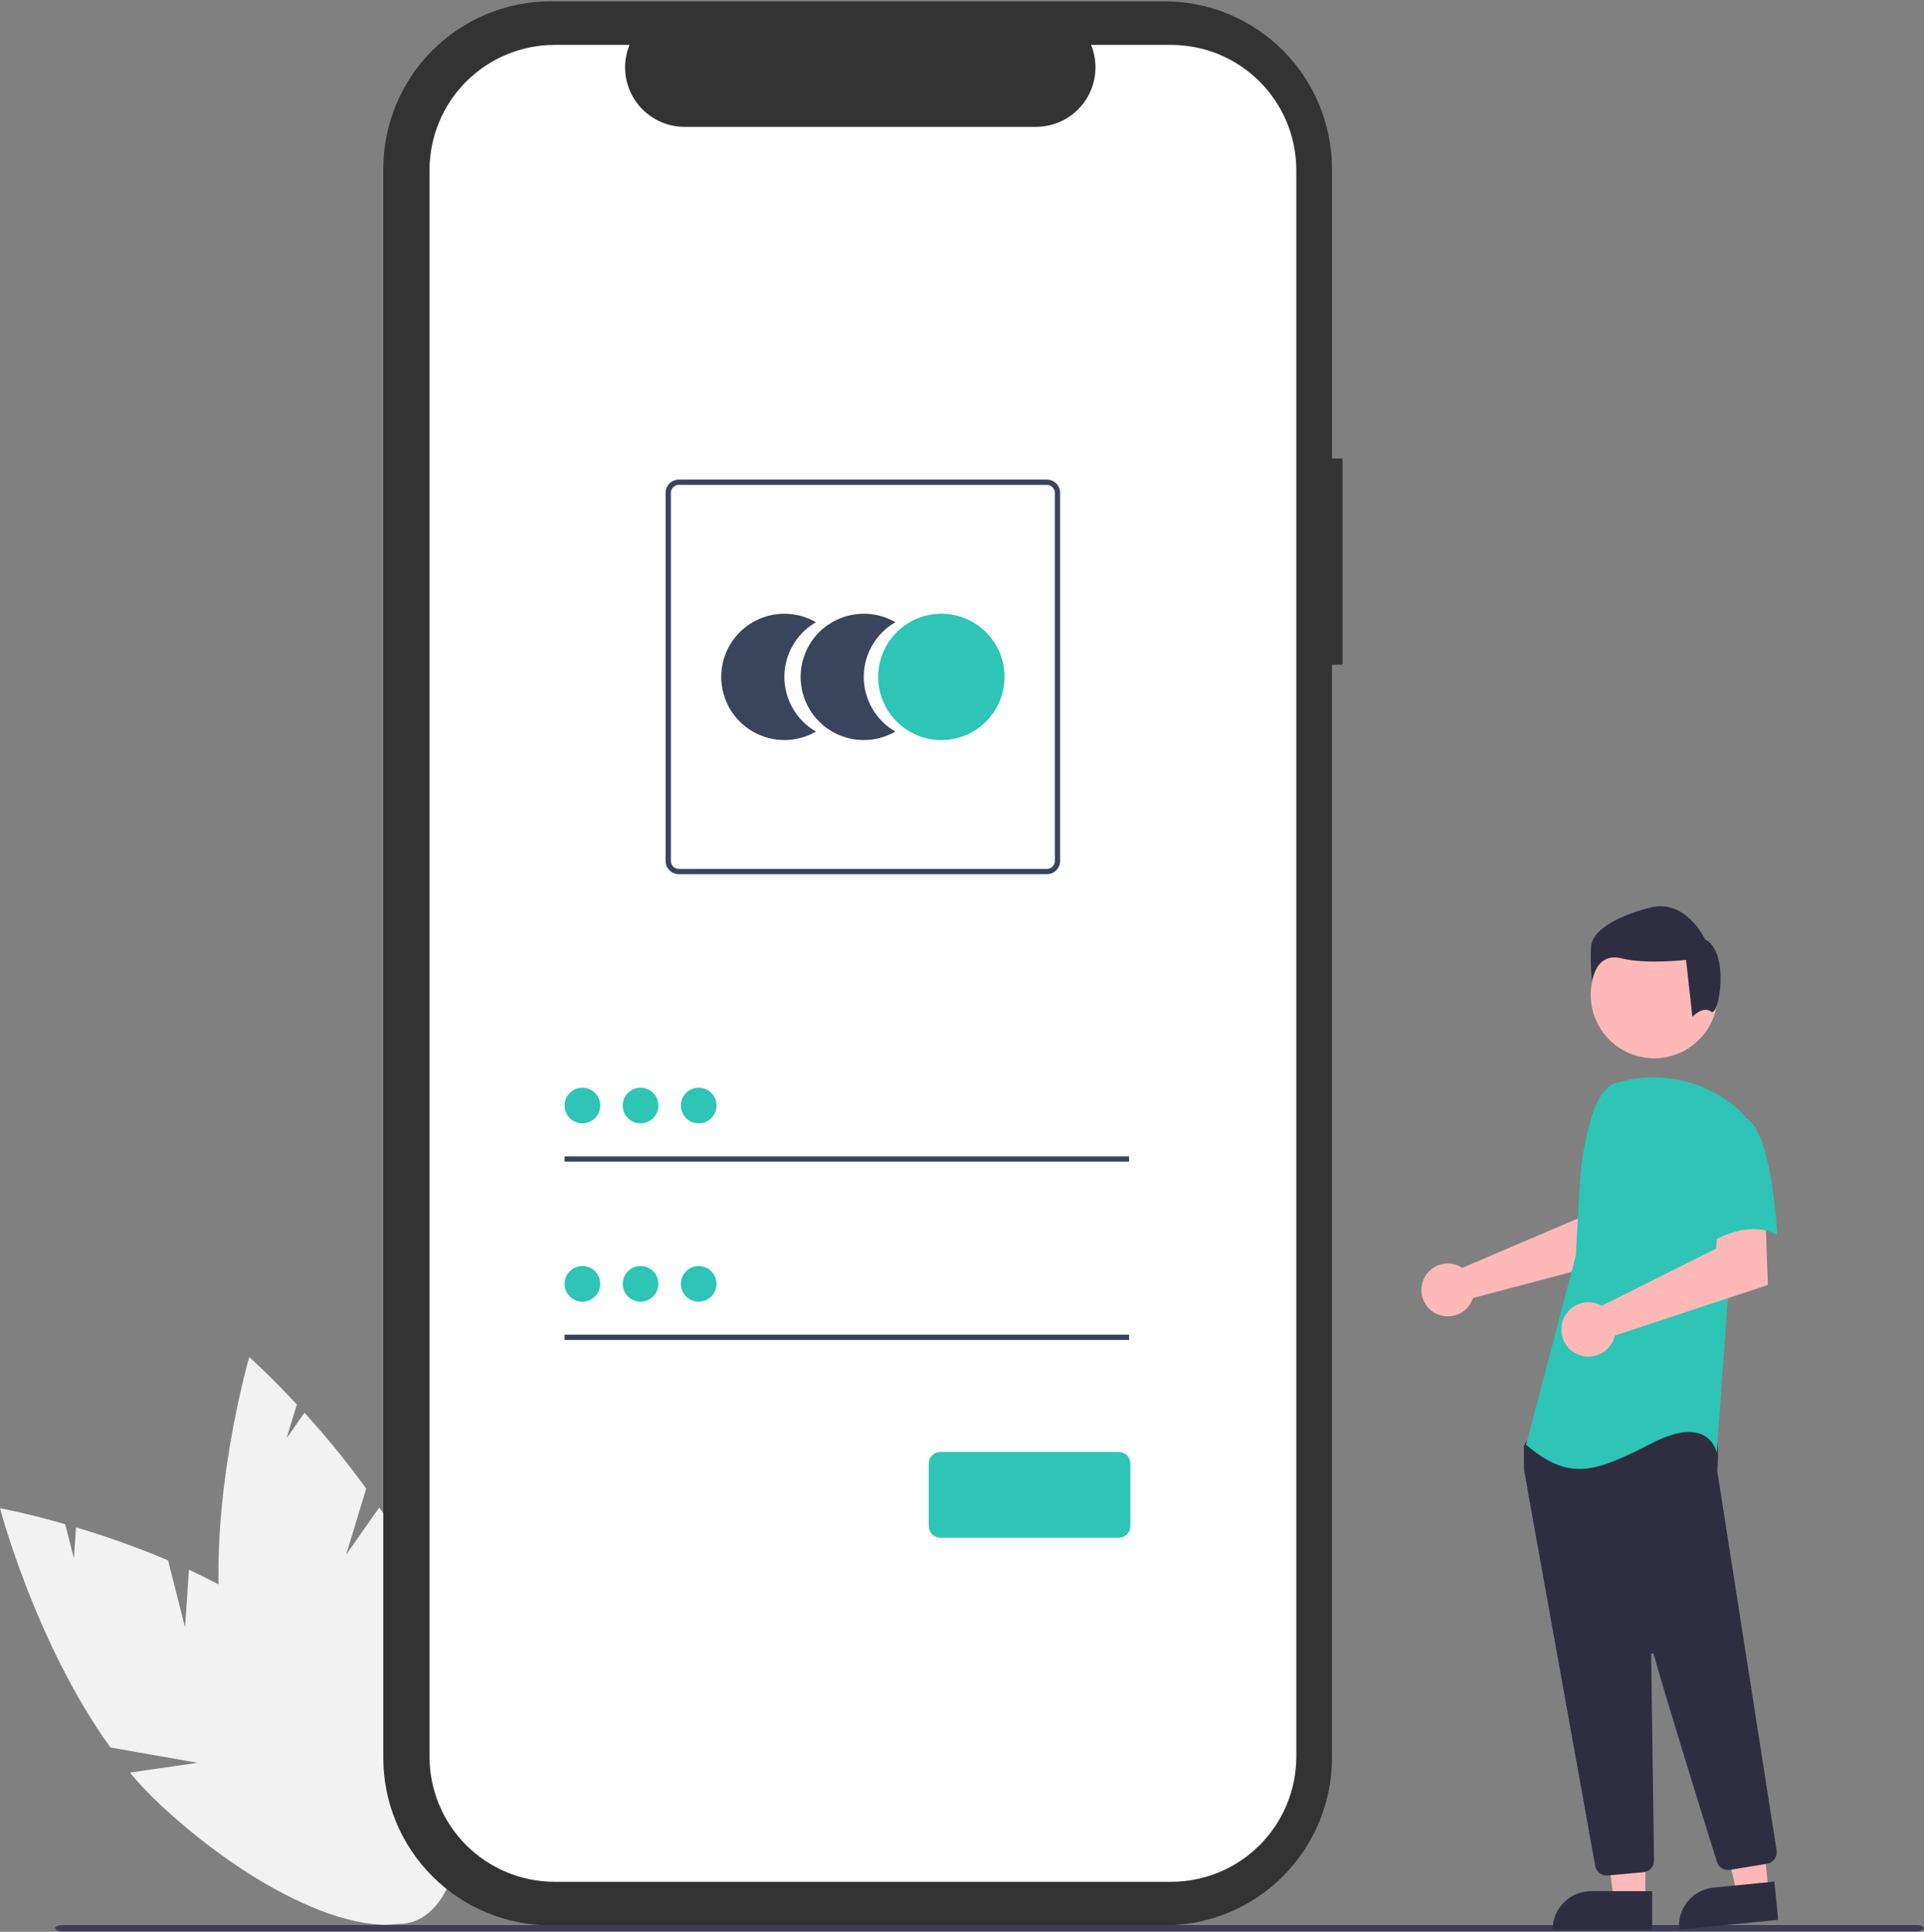 <svg width="770" height="773" viewBox="0 0 770 773" fill="none" xmlns="http://www.w3.org/2000/svg">
<rect x="0" y="0" width="770" height="773" fill="#808080" stroke="none"/>
<g clip-path="url(#clip0)">
<path d="M74.048 651.123L67.266 624.377C55.242 619.282 42.941 614.868 30.42 611.158L29.564 623.588L26.092 609.893C10.564 605.454 0 603.501 0 603.501C0 603.501 14.266 657.763 44.198 699.246L79.071 705.372L51.979 709.279C55.744 713.809 59.79 718.098 64.094 722.12C107.631 762.532 156.124 781.074 172.405 763.533C188.685 745.992 166.59 699.013 123.053 658.605C109.556 646.077 92.601 636.024 75.628 628.109L74.048 651.123Z" fill="#F2F2F2"/>
<path d="M138.54 622.072L146.56 595.672C138.902 585.094 130.653 574.957 121.853 565.309L114.695 575.507L118.801 561.989C107.801 550.167 99.767 543.035 99.767 543.035C99.767 543.035 83.935 596.86 88.112 647.843L114.799 671.113L89.583 660.453C90.465 666.278 91.713 672.042 93.319 677.71C109.7 734.809 141.628 775.748 164.631 769.148C187.635 762.549 193.004 710.911 176.623 653.812C171.545 636.11 162.227 618.74 151.789 603.193L138.54 622.072Z" fill="#F2F2F2"/>
<path d="M537.301 183.484H533.071V67.598C533.071 58.79 531.336 50.068 527.965 41.93C524.594 33.792 519.654 26.398 513.425 20.17C507.197 13.941 499.803 9.001 491.665 5.63C483.527 2.259 474.805 0.524 465.997 0.524H220.47C202.681 0.524 185.62 7.591 173.041 20.17C160.463 32.749 153.396 49.809 153.396 67.598V703.366C153.396 712.174 155.131 720.896 158.502 729.034C161.872 737.172 166.813 744.566 173.041 750.794C179.27 757.022 186.664 761.963 194.802 765.334C202.94 768.705 211.662 770.44 220.47 770.44H465.997C483.786 770.439 500.846 763.372 513.425 750.794C526.003 738.215 533.07 721.155 533.07 703.366V265.973H537.3L537.301 183.484Z" fill="#333333"/>
<path d="M468.704 17.969H436.657C438.131 21.582 438.693 25.503 438.295 29.385C437.897 33.268 436.55 36.992 434.373 40.231C432.196 43.47 429.255 46.124 425.811 47.959C422.367 49.794 418.524 50.754 414.621 50.754H273.962C270.059 50.754 266.216 49.794 262.772 47.959C259.328 46.123 256.388 43.469 254.211 40.23C252.035 36.992 250.688 33.267 250.29 29.385C249.891 25.503 250.454 21.582 251.928 17.969H221.994C208.709 17.969 195.969 23.246 186.575 32.64C177.181 42.034 171.904 54.774 171.904 68.059V702.903C171.904 716.188 177.181 728.928 186.575 738.322C195.969 747.716 208.709 752.993 221.994 752.993H468.704C481.988 752.993 494.729 747.716 504.123 738.322C513.517 728.928 518.794 716.188 518.794 702.903V68.058C518.794 54.773 513.516 42.033 504.123 32.639C494.729 23.246 481.988 17.969 468.704 17.969Z" fill="white"/>
<path d="M313.911 270.857C313.911 266.42 315.079 262.06 317.298 258.218C319.518 254.375 322.71 251.185 326.554 248.968C322.712 246.749 318.353 245.581 313.916 245.58C309.479 245.58 305.12 246.747 301.277 248.965C297.434 251.184 294.243 254.374 292.024 258.217C289.806 262.06 288.638 266.419 288.638 270.856C288.638 275.293 289.806 279.652 292.024 283.494C294.243 287.337 297.434 290.528 301.277 292.746C305.12 294.964 309.479 296.132 313.916 296.131C318.353 296.131 322.712 294.962 326.554 292.743C322.71 290.527 319.518 287.337 317.299 283.495C315.079 279.653 313.911 275.294 313.911 270.857Z" fill="#3A445D"/>
<path d="M345.688 270.857C345.687 266.42 346.855 262.06 349.074 258.218C351.294 254.375 354.486 251.185 358.331 248.968C354.488 246.749 350.13 245.581 345.693 245.58C341.255 245.58 336.896 246.747 333.054 248.965C329.211 251.184 326.02 254.374 323.801 258.217C321.582 262.06 320.414 266.419 320.414 270.856C320.414 275.293 321.582 279.652 323.801 283.494C326.02 287.337 329.211 290.528 333.054 292.746C336.896 294.964 341.255 296.132 345.693 296.131C350.13 296.131 354.488 294.962 358.331 292.743C354.487 290.527 351.294 287.337 349.075 283.495C346.855 279.653 345.687 275.294 345.688 270.857Z" fill="#3A445D"/>
<path d="M376.74 296.132C390.7 296.132 402.016 284.816 402.016 270.857C402.016 256.897 390.7 245.581 376.74 245.581C362.781 245.581 351.465 256.897 351.465 270.857C351.465 284.816 362.781 296.132 376.74 296.132Z" fill="#2EC4B6"/>
<path d="M418.982 349.803H271.67C270.267 349.801 268.923 349.243 267.931 348.251C266.939 347.26 266.382 345.915 266.38 344.513V197.201C266.382 195.798 266.939 194.454 267.931 193.462C268.923 192.471 270.267 191.913 271.67 191.911H418.982C420.384 191.913 421.728 192.471 422.72 193.462C423.712 194.454 424.27 195.798 424.271 197.201V344.513C424.27 345.915 423.712 347.26 422.72 348.251C421.728 349.243 420.384 349.801 418.982 349.803ZM271.67 194.028C270.828 194.029 270.021 194.364 269.426 194.959C268.831 195.554 268.497 196.361 268.496 197.202V344.514C268.497 345.355 268.831 346.162 269.426 346.757C270.021 347.352 270.828 347.687 271.67 347.688H418.982C419.823 347.687 420.63 347.352 421.225 346.757C421.82 346.162 422.154 345.355 422.155 344.514V197.202C422.154 196.361 421.82 195.554 421.225 194.959C420.63 194.364 419.823 194.029 418.982 194.028H271.67Z" fill="#3A445D"/>
<path d="M451.875 462.724H225.943V464.84H451.875V462.724Z" fill="#3A445D"/>
<path d="M233.078 449.512C237.019 449.512 240.213 446.318 240.213 442.377C240.213 438.437 237.019 435.242 233.078 435.242C229.137 435.242 225.943 438.437 225.943 442.377C225.943 446.318 229.137 449.512 233.078 449.512Z" fill="#2EC4B6"/>
<path d="M451.875 534.07H225.943V536.186H451.875V534.07Z" fill="#3A445D"/>
<path d="M233.078 520.86C237.019 520.86 240.213 517.666 240.213 513.725C240.213 509.784 237.019 506.59 233.078 506.59C229.137 506.59 225.943 509.784 225.943 513.725C225.943 517.666 229.137 520.86 233.078 520.86Z" fill="#2EC4B6"/>
<path d="M447.741 615.317H376.34C375.107 615.315 373.924 614.825 373.052 613.953C372.18 613.081 371.689 611.898 371.688 610.665V585.639C371.689 584.406 372.18 583.223 373.052 582.351C373.924 581.479 375.107 580.989 376.34 580.987H447.741C448.974 580.989 450.156 581.479 451.028 582.351C451.901 583.223 452.391 584.406 452.392 585.639V610.665C452.391 611.898 451.901 613.081 451.028 613.953C450.156 614.825 448.974 615.315 447.741 615.317Z" fill="#2EC4B6"/>
<path d="M256.351 449.512C260.292 449.512 263.486 446.318 263.486 442.377C263.486 438.437 260.292 435.242 256.351 435.242C252.411 435.242 249.216 438.437 249.216 442.377C249.216 446.318 252.411 449.512 256.351 449.512Z" fill="#2EC4B6"/>
<path d="M279.626 449.512C283.567 449.512 286.761 446.318 286.761 442.377C286.761 438.437 283.567 435.242 279.626 435.242C275.686 435.242 272.491 438.437 272.491 442.377C272.491 446.318 275.686 449.512 279.626 449.512Z" fill="#2EC4B6"/>
<path d="M256.351 520.86C260.292 520.86 263.486 517.666 263.486 513.725C263.486 509.784 260.292 506.59 256.351 506.59C252.411 506.59 249.216 509.784 249.216 513.725C249.216 517.666 252.411 520.86 256.351 520.86Z" fill="#2EC4B6"/>
<path d="M279.626 520.86C283.567 520.86 286.761 517.666 286.761 513.725C286.761 509.784 283.567 506.59 279.626 506.59C275.686 506.59 272.491 509.784 272.491 513.725C272.491 517.666 275.686 520.86 279.626 520.86Z" fill="#2EC4B6"/>
<path d="M767.125 772.829H24.894C23.305 772.829 22.018 772.265 22.018 771.57C22.018 770.875 23.305 770.31 24.894 770.31H767.125C768.713 770.31 770.001 770.874 770.001 771.57C770.001 772.266 768.713 772.829 767.125 772.829Z" fill="#3F3D56"/>
<path d="M583.745 506.514C584.253 506.746 584.74 507.018 585.204 507.328L631.571 487.538L633.226 475.324L651.752 475.211L650.658 503.224L589.459 519.409C589.33 519.834 589.176 520.251 588.996 520.658C588.112 522.546 586.689 524.13 584.906 525.212C583.124 526.294 581.062 526.826 578.978 526.739C576.895 526.653 574.884 525.953 573.197 524.728C571.51 523.502 570.223 521.805 569.497 519.851C568.772 517.896 568.64 515.77 569.118 513.741C569.596 511.711 570.664 509.869 572.186 508.444C573.708 507.019 575.618 506.076 577.674 505.732C579.731 505.389 581.843 505.661 583.745 506.514Z" fill="#FFB8B8"/>
<path d="M658.489 760.366H645.815L639.786 711.481L658.491 711.482L658.489 760.366Z" fill="#FFB8B8"/>
<path d="M636.762 756.745H661.204V772.134H621.372C621.372 768.053 622.993 764.138 625.88 761.252C628.766 758.366 632.68 756.745 636.762 756.745Z" fill="#2F2E41"/>
<path d="M707.78 756.785L695.167 758.027L684.374 709.97L702.989 708.136L707.78 756.785Z" fill="#FFB8B8"/>
<path d="M685.804 755.31L710.128 752.914L711.637 768.23L671.997 772.134C671.799 770.123 671.999 768.092 672.585 766.158C673.172 764.225 674.134 762.425 675.416 760.863C676.698 759.301 678.275 758.006 680.058 757.053C681.84 756.101 683.792 755.508 685.804 755.31Z" fill="#2F2E41"/>
<path d="M662.017 423.475C676.04 423.475 687.408 412.108 687.408 398.085C687.408 384.062 676.04 372.694 662.017 372.694C647.995 372.694 636.627 384.062 636.627 398.085C636.627 412.108 647.995 423.475 662.017 423.475Z" fill="#FFB8B8"/>
<path d="M642.983 750.479C641.894 750.482 640.839 750.1 640.004 749.4C639.169 748.701 638.608 747.729 638.419 746.657C631.859 710.242 610.417 591.173 609.904 587.875C609.893 587.799 609.887 587.722 609.888 587.645V578.767C609.887 578.444 609.988 578.129 610.176 577.866L613.009 573.898C613.144 573.708 613.32 573.55 613.525 573.438C613.73 573.326 613.958 573.263 614.191 573.252C630.341 572.495 683.231 570.276 685.786 573.468C688.352 576.677 687.446 586.398 687.238 588.314L687.248 588.514L711.009 740.472C711.195 741.684 710.896 742.921 710.178 743.914C709.459 744.907 708.378 745.578 707.169 745.78L692.328 748.226C691.222 748.403 690.09 748.178 689.137 747.591C688.183 747.005 687.472 746.095 687.133 745.028C682.542 730.361 667.151 681.02 661.816 661.927C661.783 661.806 661.707 661.702 661.602 661.633C661.497 661.564 661.371 661.536 661.247 661.553C661.122 661.571 661.009 661.633 660.927 661.728C660.845 661.823 660.801 661.945 660.803 662.071C661.069 680.271 661.713 726.705 661.935 742.743L661.96 744.47C661.97 745.639 661.54 746.77 660.757 747.638C659.974 748.507 658.893 749.049 657.729 749.159L643.418 750.46C643.272 750.473 643.127 750.479 642.983 750.479Z" fill="#2F2E41"/>
<path d="M645.903 433.459C641.472 436.093 638.82 440.933 637.299 445.859C634.482 454.978 632.786 464.406 632.25 473.935L630.642 502.468L610.736 578.108C627.989 592.706 637.94 589.388 661.164 577.448C684.388 565.508 687.042 581.429 687.042 581.429L691.686 517.068L698.321 446.739C696.831 444.945 695.146 443.325 693.295 441.907C687.162 437.138 680.027 433.823 672.427 432.212C664.827 430.601 656.96 430.737 649.42 432.608L645.903 433.459Z" fill="#2EC4B6"/>
<path d="M639.439 521.79C639.974 521.992 640.493 522.235 640.99 522.518L686.836 499.571L687.597 487.14L706.508 485.836L707.522 514.174L646.255 534.435C645.754 536.581 644.613 538.524 642.981 540.005C641.35 541.486 639.307 542.435 637.123 542.727C634.939 543.018 632.718 542.638 630.756 541.636C628.793 540.635 627.182 539.059 626.137 537.12C625.091 535.18 624.661 532.969 624.903 530.779C625.145 528.589 626.049 526.525 627.493 524.861C628.937 523.196 630.853 522.011 632.987 521.463C635.121 520.915 637.371 521.029 639.439 521.79Z" fill="#FFB8B8"/>
<path d="M697.989 447.061C709.269 451.042 711.256 494.173 711.256 494.173C697.986 486.874 682.061 498.818 682.061 498.818C682.061 498.818 678.744 487.538 674.762 472.94C673.56 468.835 673.416 464.491 674.344 460.315C675.273 456.138 677.242 452.264 680.07 449.054C680.07 449.054 686.709 443.077 697.989 447.061Z" fill="#2EC4B6"/>
<path d="M684.784 404.799C681.62 402.268 677.304 406.869 677.304 406.869L674.773 384.091C674.773 384.091 658.955 385.986 648.832 383.459C638.709 380.932 637.127 392.634 637.127 392.634C636.605 387.907 636.5 383.143 636.811 378.398C637.443 372.703 645.669 367.009 660.221 363.212C674.773 359.416 682.365 375.867 682.365 375.867C692.49 380.928 687.947 407.33 684.784 404.799Z" fill="#2F2E41"/>
</g>
<defs>
<clipPath id="clip0">
<rect width="770" height="772.304" fill="white" transform="translate(0 0.524)"/>
</clipPath>
</defs>
</svg>
